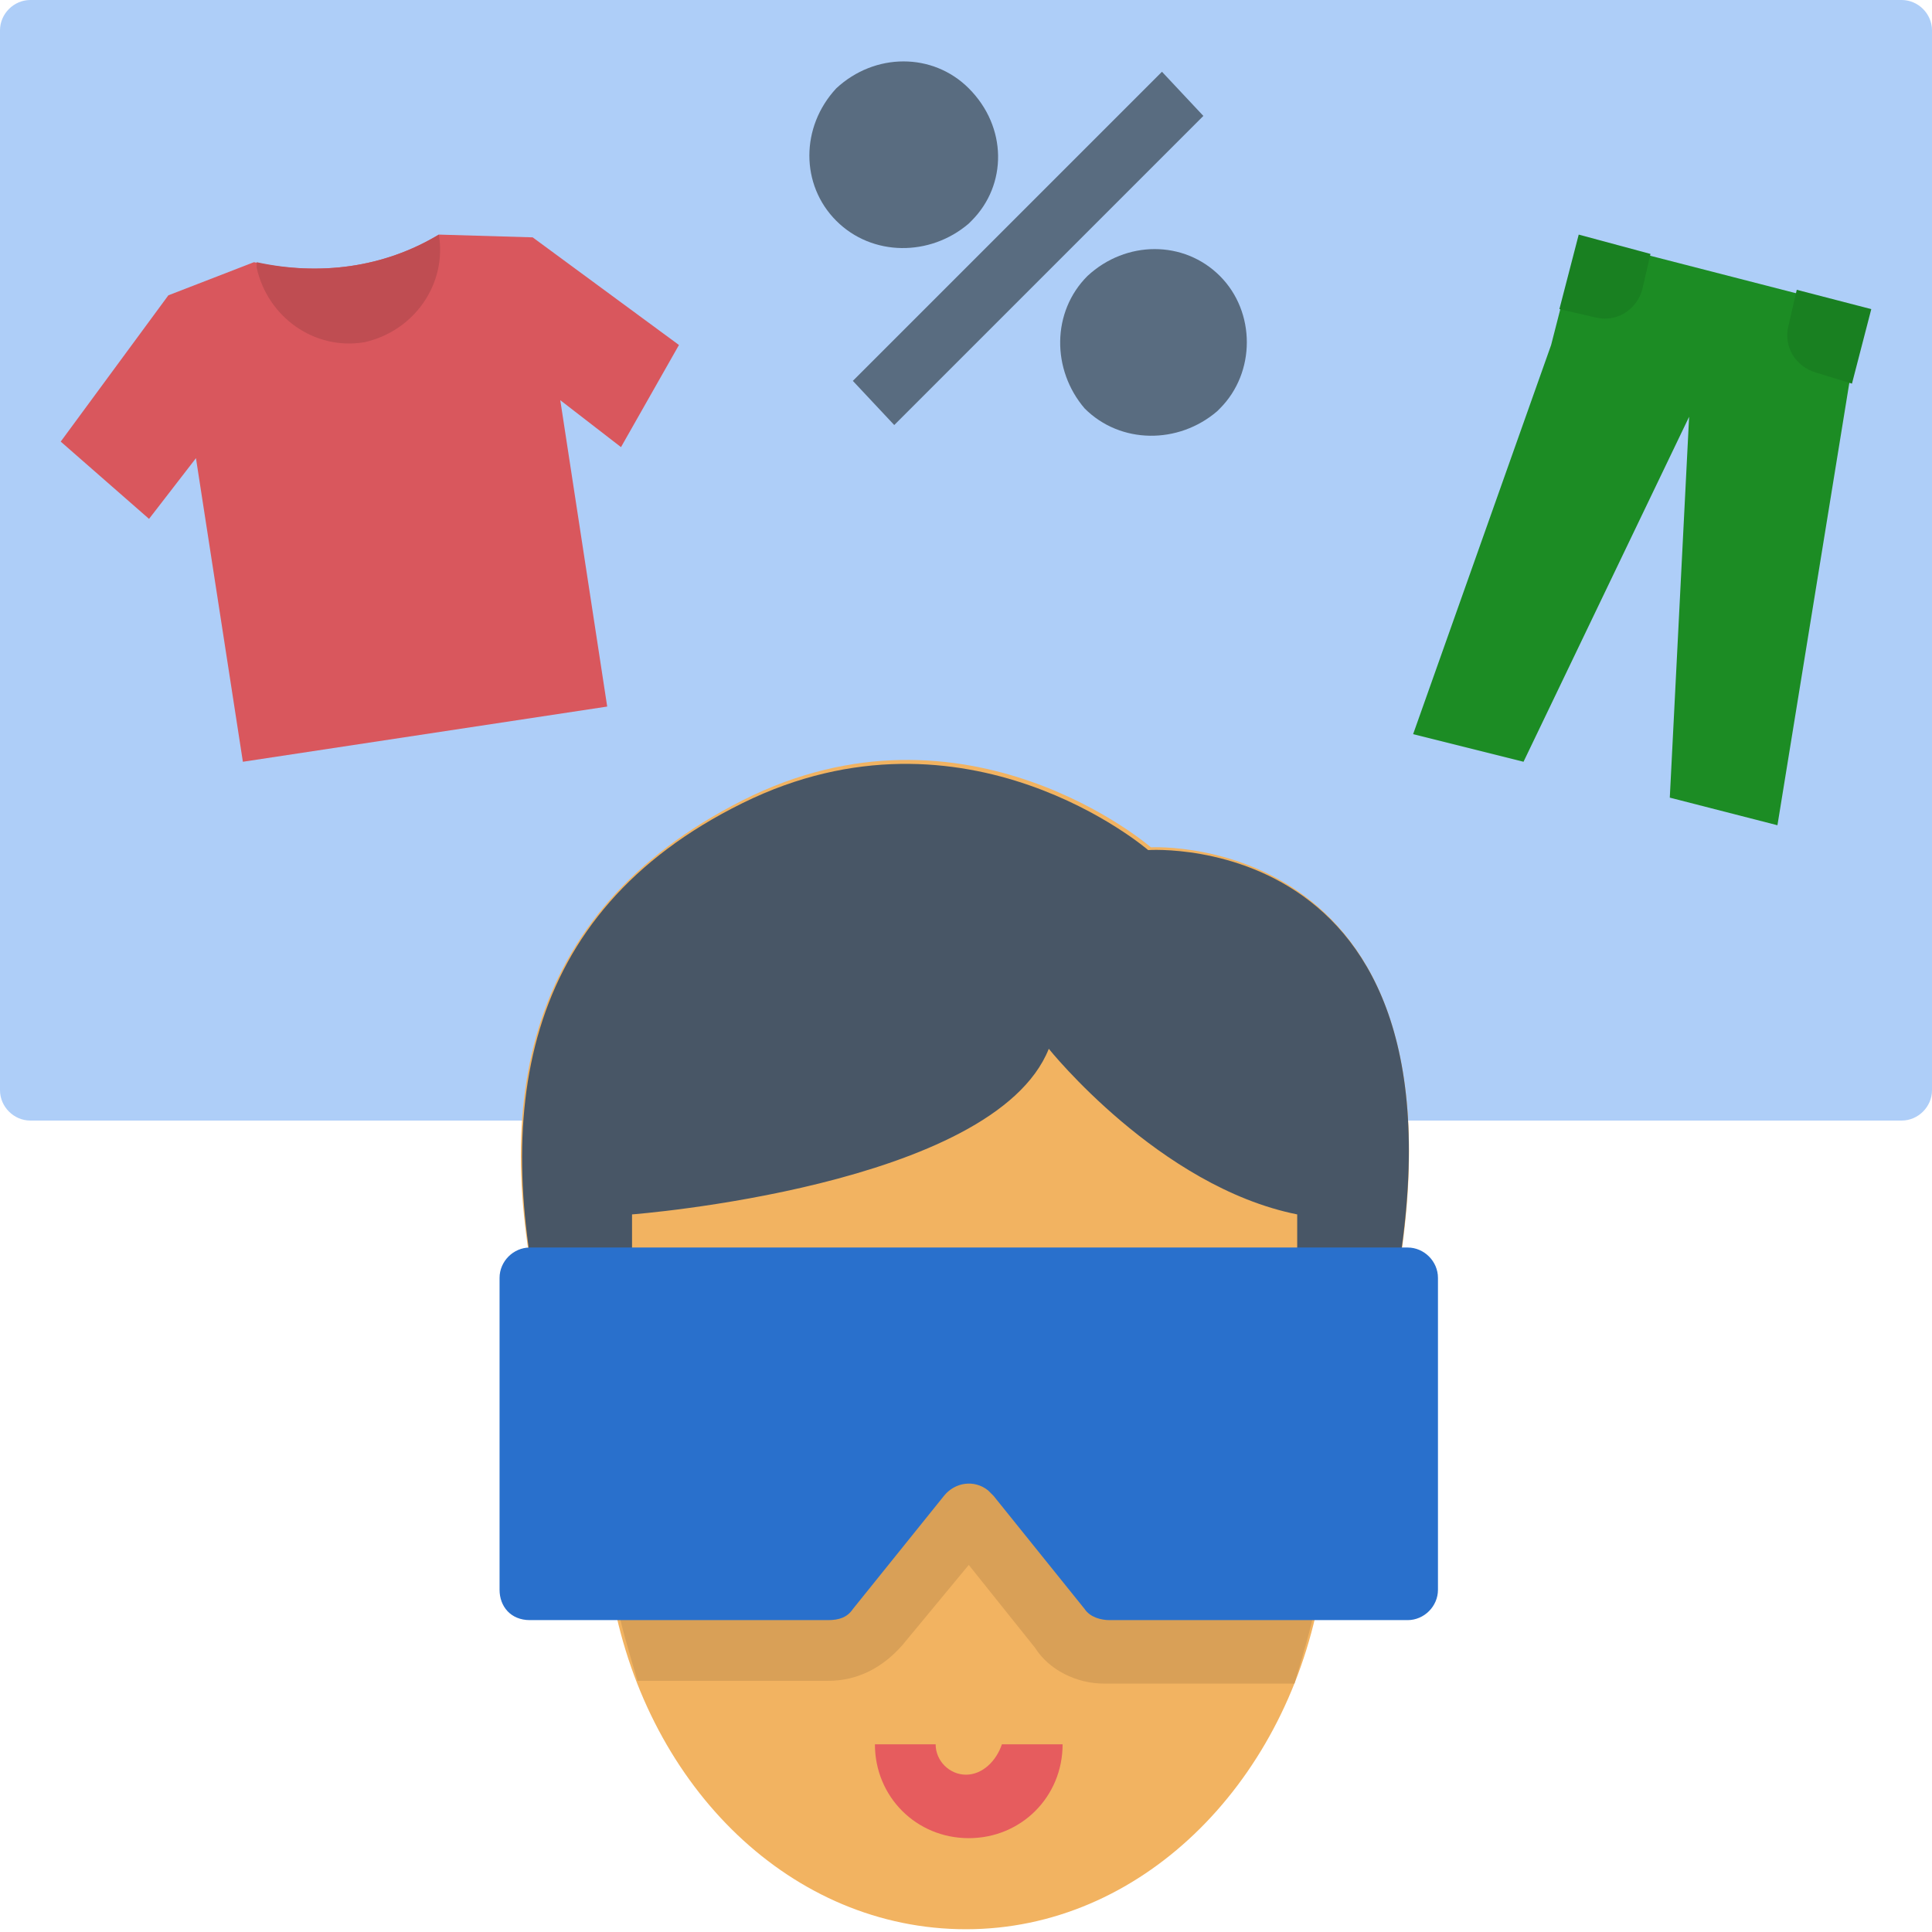 <?xml version="1.0" encoding="utf-8"?>
<!-- Generator: Adobe Illustrator 26.5.0, SVG Export Plug-In . SVG Version: 6.00 Build 0)  -->
<svg version="1.1" id="Layer_1" xmlns="http://www.w3.org/2000/svg" xmlns:xlink="http://www.w3.org/1999/xlink" x="0px" y="0px"
	 width="70px" height="70px" viewBox="0 0 70 70" style="enable-background:new 0 0 70 70;" xml:space="preserve">
<style type="text/css">
	.st0{fill:#AECEF8;}
	.st1{fill:#F2B361;}
	.st2{fill:#D9A057;}
	.st3{fill:#1C8C24;}
	.st4{fill:#596C80;}
	.st5{fill:#485666;}
	.st6{fill:#2970CC;}
	.st7{fill:#E65C5E;}
	.st8{fill:#D9575D;}
	.st9{fill:#BF4D52;}
	.st10{fill:#198021;}
</style>
<g>
	<path class="st0" d="M1.1,0h67.8C69.5,0,70,0.5,70,1.1v38.4c0,0.6-0.5,1.1-1.1,1.1H1.1c-0.6,0-1.1-0.5-1.1-1.1V1.1
		C0,0.5,0.5,0,1.1,0z"/>
	<path class="st1" d="M50.8,48.8c-0.2-0.1-0.4-0.3-0.6-0.3c4.2-18.5-8.5-17.8-8.5-17.8S35,24.9,26.9,29s-9.2,11.3-7.1,19.5
		c-0.2,0.1-0.4,0.2-0.6,0.3v8.3c0.8,0.6,1.8,0.8,2.7,0.8c0.1,0,0.1,0,0.3,0c1.3,6.9,6.5,12,12.8,12s11.5-5.2,12.8-12
		c0.1,0,0.1,0,0.3,0c1,0,2-0.3,2.7-0.8C50.8,57.1,50.8,48.8,50.8,48.8z"/>
	<path class="st2" d="M49.7,57.6c0-0.6,0.5-1.1,1.1-1.1H40.6l-2.9-3.7c-1.2-1.5-3.3-1.7-4.8-0.6c-0.2,0.1-0.4,0.4-0.6,0.6l-2.9,3.6
		H19.2c0.6,0,1.1,0.5,1.1,1.1h-0.2c0.6,0.3,1.3,0.4,1.9,0.4c0.1,0,0.1,0,0.3,0c0.2,1,0.5,2,0.8,3H30c1.1,0,2-0.5,2.7-1.3l2.4-2.9
		l2.4,3C38,60.5,39,61,40,61h6.9c0.3-1,0.6-2,0.8-3c0.1,0,0.1,0,0.3,0c0.6,0,1.3-0.1,1.9-0.4H49.7z"/>
	<path class="st3" d="M64.4,29.9l-3.9-1l0.7-13.8l-6,12.5l-4-1l5-14.1l1-3.9l10.5,2.7L67,13.9L64.4,29.9z"/>
	<g>
		<path class="st4" d="M30.9,13.8L42.1,2.6l1.5,1.6L32.4,15.4L30.9,13.8z"/>
		<path class="st4" d="M44.2,10c-1.3-1.3-3.4-1.3-4.8,0c-1.3,1.3-1.3,3.4-0.1,4.8c1.3,1.3,3.4,1.3,4.8,0.1c0,0,0,0,0.1-0.1
			C45.5,13.5,45.5,11.3,44.2,10L44.2,10z"/>
		<path class="st4" d="M35.1,3.2c-1.3-1.3-3.4-1.3-4.8,0C29,4.6,29,6.7,30.3,8s3.4,1.3,4.8,0.1c0,0,0,0,0.1-0.1
			C36.5,6.7,36.5,4.6,35.1,3.2L35.1,3.2z"/>
	</g>
	<path class="st5" d="M50.2,48.4C49.5,48.1,48.8,48,48,48c-0.4,0-0.7,0-1,0.1v-4.1c-5-1-9-6-9-6c-2,5-15.1,6-15.1,6V48
		C22.6,48,22.3,48,22,48c-0.8,0-1.5,0.1-2.2,0.5c-2-8.1-1-15.4,7.1-19.4s14.7,1.7,14.7,1.7S54.4,29.9,50.2,48.4z"/>
	<path class="st6" d="M19.2,58.7H30c0.4,0,0.7-0.1,0.9-0.4l3.3-4.1c0.4-0.5,1.1-0.6,1.6-0.2c0.1,0.1,0.1,0.1,0.2,0.2l3.3,4.1
		c0.2,0.3,0.6,0.4,0.9,0.4H51c0.6,0,1.1-0.5,1.1-1.1V46.3c0-0.6-0.5-1.1-1.1-1.1H19.2c-0.6,0-1.1,0.5-1.1,1.1v11.3
		C18.1,58.2,18.5,58.7,19.2,58.7z"/>
	<path class="st7" d="M35,64.3c-0.6,0-1.1-0.5-1.1-1.1h-2.2c0,1.9,1.5,3.4,3.4,3.4c1.9,0,3.4-1.5,3.4-3.4h-2.2
		C36.1,63.8,35.6,64.3,35,64.3z"/>
	<path class="st8" d="M15.9,8.5l3.4,0.1l5.3,3.9l-2.1,3.7l-2.2-1.7l1.7,11.1l-13.2,2L7.1,16.6l-1.7,2.2L2.2,16l3.9-5.3l3.1-1.2
		C11.6,10,13.9,9.7,15.9,8.5L15.9,8.5z"/>
	<path class="st9" d="M15.9,8.5c0.3,1.8-0.9,3.5-2.7,3.9c-1.8,0.3-3.5-0.9-3.9-2.7V9.5C11.6,10,13.9,9.7,15.9,8.5z"/>
	<path class="st10" d="M67.8,11.2l-0.7,2.7l-1.3-0.4c-0.7-0.2-1.2-0.9-1-1.7l0,0l0.3-1.3L67.8,11.2z"/>
	<path class="st10" d="M59.8,9.2l-0.3,1.3c-0.2,0.7-0.9,1.2-1.7,1l-1.3-0.3l0.7-2.7L59.8,9.2z"/>
</g>
</svg>
